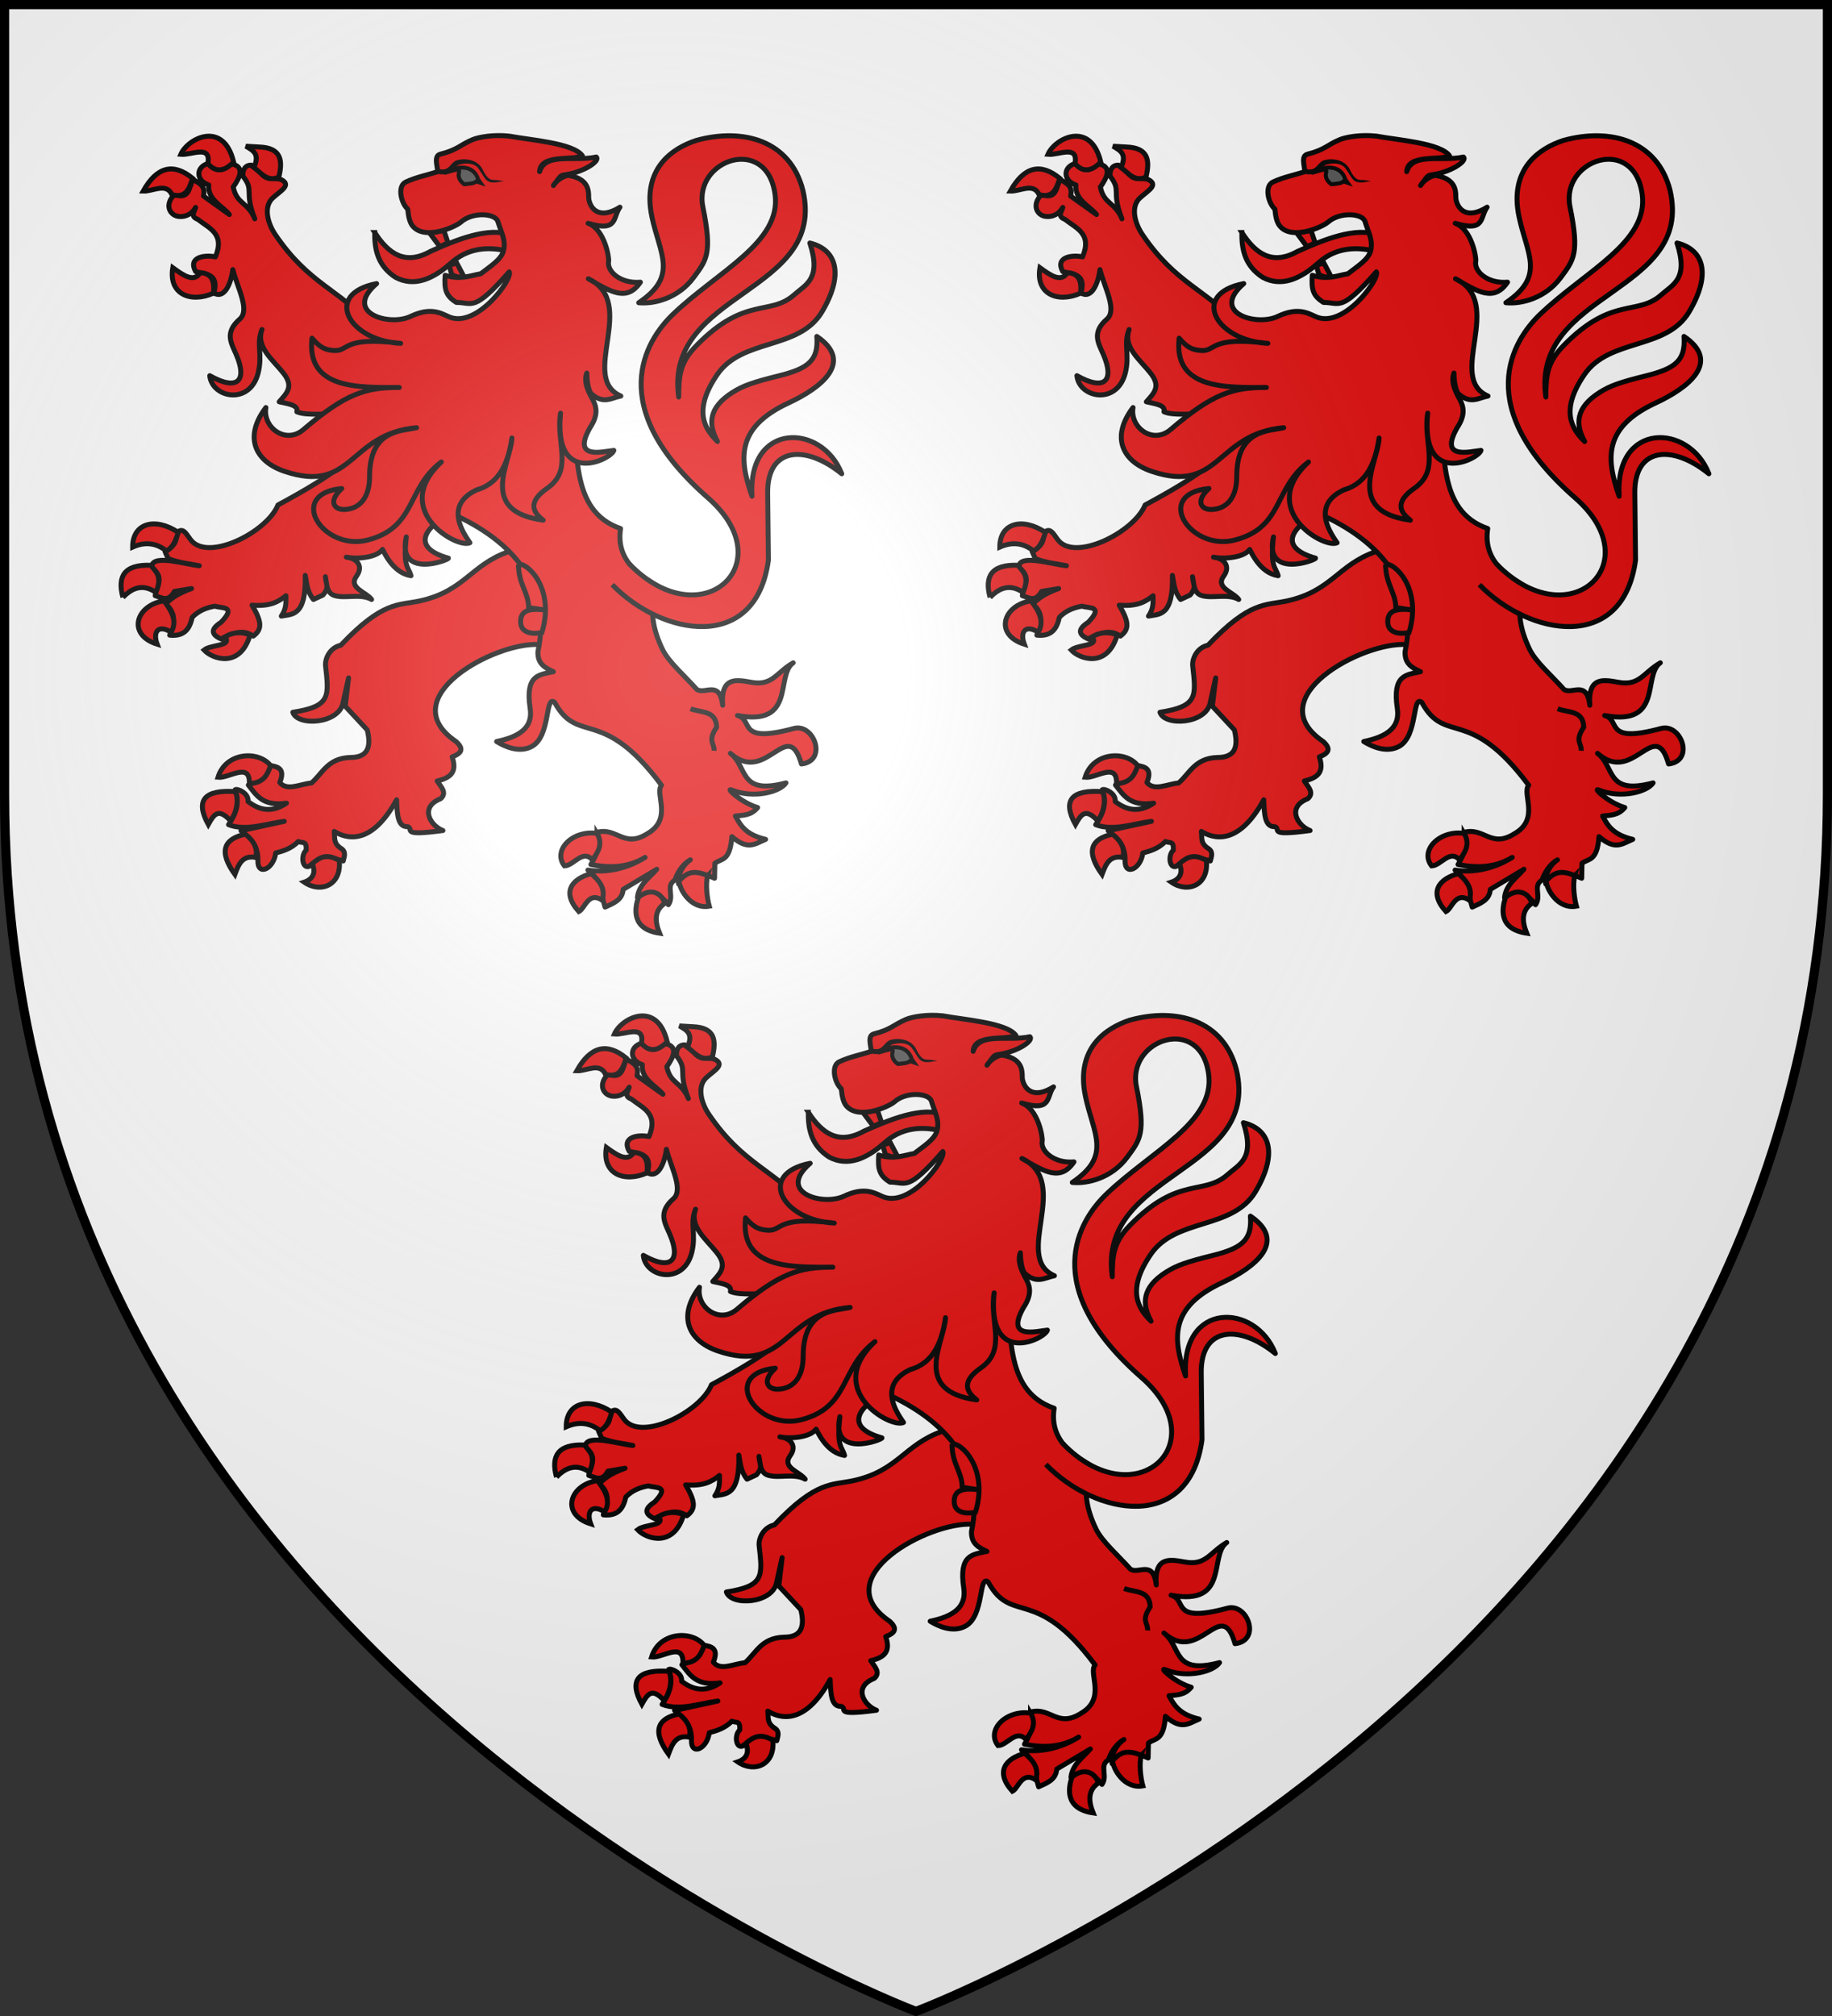 <svg xmlns="http://www.w3.org/2000/svg" xmlns:xlink="http://www.w3.org/1999/xlink" width="600" height="660" version="1.0"><rect width="100%" height="100%" fill="#333333" stroke="none"/><defs><radialGradient id="c" cx="-80" cy="-80" r="405" gradientUnits="userSpaceOnUse"><stop offset="0" style="stop-color:#fff;stop-opacity:.31"/><stop offset=".19" style="stop-color:#fff;stop-opacity:.25"/><stop offset=".6" style="stop-color:#6b6b6b;stop-opacity:.125"/><stop offset="1" style="stop-color:#000;stop-opacity:.125"/></radialGradient><path id="a" d="M-298.5-298.5h597V-40C298.5 246.31 0 358.5 0 358.5S-298.5 246.31-298.5-40v-258.5z"/></defs><use xlink:href="#a" width="600" height="660" style="fill:#fff" transform="translate(300 300)"/><g transform="translate(300 300)"><g id="b"><path d="M284.386-152.82c-.205 10.491 1.953 20.21 12.625 27.144 11.188 5.93 22.596 1.24 34.079-9.134 12.136-10.671 26.734-8.799 35.952-6.153 1.517-4.935-.345-6.94.068-10.245-13.78-5.445-33.842 3.006-49.115 9.865-15.292 8.495-25.314 1.377-33.609-11.477z" style="fill:#e20909;fill-opacity:1;stroke:#000;stroke-width:3;stroke-miterlimit:4;stroke-dasharray:none;stroke-opacity:1" transform="translate(-189.119 146.8) scale(.541)"/><path d="M365.153 40.392c-22.53 7.912-26.505 23.786-53.316 29.69-12.971 2.856-22.41-.19-47.985 26.843-6.442 1.39-9.508 7.714-9.272 12.16 2.042 18.695 3.414 24.832-19.796 28.407 2.828 8.626 27.91 7.11 30.393-5.7.388-2.003 3.365-15.083 3.365-15.083l-2.032 17.116 13.337 14.345c2.425 9.896.715 16.716-10.219 16.675-13.682.406-16.7 9.488-23.548 15.455-6.573.511-14.926 5.172-19.179-.344 3.527-8.54-1.44-9.532-5.701-10.23-1.27 5.176-6.204 8.915-13.33 11.794 4.864 6.042 8.556 13.067 23.104 10.982-8.945 6.027-16.519 4.236-23.302-1.014.645-5.047-6.529-8.023-7.799-7.12 3.074 7.945.418 14.726-3.998 21.148 10.607 4.071 22.4-.544 33.766-2.033l-26.213 5.694c4.502 4.627 10.444 7.498 10.219 17.895-.36 9.793 9.52 5.447 10.778-4.419 3.964-1.059 9.443-2.524 13.658-6.969 2.695 1.24 5.113-.752 4.813 5.287-3.72 3.254-2.183 12.63 2.748 9.251 7.516-5.934 11.307-5.201 19.656-2.743.431-2.17 1.952-5.104-.822-7.273-5.413-3.309-4.145-6.56-4.624-10.623 6.812 4.144 22.11 9.496 37.765-19.115.3 9.05.727 16.568 6.718 16.24 4.19 1.5-5.279 5.93 21.328 2.35-7.451-2.787-14.513-14.032-1.396-19.252 4.119-3.575.238-7.15-2.098-10.726 8.908-2.103 12.014-5.977 9.075-14.586 5.863-2.242 7.201-4.842 2.41-9.251-39.29-26.648 23.858-60.467 50.157-58.725l22.215-13.015-14.217-44.331-26.658 1.22z" style="fill:#e20909;fill-opacity:1;stroke:#000;stroke-width:3;stroke-linejoin:round;stroke-miterlimit:4;stroke-dasharray:none;stroke-opacity:1" transform="translate(-189.119 146.8) scale(.541)"/><path d="M183.842-194.743c-8.432 2.393-7.372 10.849.043 13.113-.859 9.03 8.812 13.07 12.505 17.934L180.695-174.9c1.5-6.645-3.044-7.767-6.294-10.064-2.567 4.414-1.823 12.498-11.305 9.175-6.318 6.384-2.608 12.622 2.486 13.23 4.411.526 8.175-1.548 10.373-5.442-.56 2.525-3.554 5.365 1.282 7.184 6.731 5.397 16.653 8.609 10.684 22.725-6.307-1.348-16.858.053-11.966 8.89 4.925 1.644 14.605.647 10.995 12.945 6.93 4.21 10.703-7.209 11.514-14.128 2.717 10.85 10.552 24.445 4.22 29.953-9.412 8.187-5.15 14.545-2.215 21.302 6.986 16.087.863 22.412-15.962 12.933 1.313 13.415 24.202 18.103 29.273-1.527 2.884-11.163-1.286-17.953 2.356-26.4-3.941 10.594 6.711 18.301 13.237 26.766 6.074 7.879 1.61 11.916-2.836 16.963 5.225 1.252 11.838 1.875 10.684 6.046 5.87 2.597 18.224.725 24.16 1.686l4.714 29.332c-9.318 8.004-24.846 17.067-40.305 25.384-6.613 16.614-43.178 34.915-53.093 20.709-3.141-4.501-4.642-6.9-8.047-4.066-.76 3.667.627 7.135-7.226 11.523l1.904 4.303c6.978 2.71 12.606 2.953 18.842 4.303-9.096-.986-27.39-6.867-28.759-.015l-.767.868c9.29 5.752 3.47 11.532 2.836 17.284 3.875 1.046 7.741 4.318 11.616-2.596l10.373-1.743c-9.865 3.597-12.295 6.349-15.734 9.211 7.724 6.852 4.468 12.876 2.525 18.99 6.803.648 11.73-1.562 13.593-10.715 4.084-4.479 9.673-6.137 13.757-6.817 4.234 1.421 13.343-.332 3.768 9.744-7.453 4.767-5.266 7.908.622 10.385 6.283-4.016 12.559-6.375 18.842-2.028 5.559-4.091 5.226-8.69-.747-18.706 11.052.878 16.014-2.109 20.521-5.725-.009 3.908.437 7.694-2.797 12.34 6.273-1.32 15.122.646 14.501-24.638.964 4.858 1.027 9.716 4.963 14.574l5.73-2.665c4.175-4.89 1.79-6.244 1.496-11.133.912 4.536.681 10.033 5.672 11.464 6.726 1.927 15.5-1.445 22.3 2.334-3.199-4.503-14.304-6.95-9.13-14.13 4.852-6.73-.872-11.037-6.171-11.485 3.645 1.078 17.752 1.097 21.934-4.67 5.55 11.361 11.67 14.973 17.22 15.918-1.56-5.62-4.892-4.855-2.836-23.488-5.743 25.668 25.782 14.051 25.485 12.854-23.458-6.635-13.83-19.19 1.632-27.134 37.854 16.699 61.021 44.309 52.563 83.679-.348 7.592 4.509 9.861 9.362 12.162-8.644 1.892-17.155 1.789-14.063 22.192 1.817 11.993-6.927 17.267-20.318 20.057 4.662 2.903 13.62 7.13 21.3 2.99 11.635-6.27 7.875-31.666 13.858-26.64 14.334 26.185 28.622 1.627 64.695 50.108-4.37 5.033 7.103 20.4-8.713 29.375-14.187 8.926-18.323-4.19-30.497-.853 1.619 7.402.72 12.591-3.574 19.452 10.949 2.06 21.88 2.249 32.828-4.303-10.752 6.672-22.935 9.516-34.615 7.682 6.505 3.663 8.097 14.836 10.373 22.404 5.011-2.332 10.517-4.22 10.956-10.74l20.357-12.162c-4.622 5.262-10.934 9.416-11.733 17.177 8.135-4.773 14.032-2.173 18.764 4.267 3.778-5.38-1.953-11.428 3.925-14.886 1.421-4.242 4.543-9.597 9.362-12.284-5.536 3.818-7.86 10.464-7.123 14.614-.64-2.003 7.441-10.183 21.78-3.455l.183-9.025c3.948-3.135 9.17-.902 10.295-16.18 9.775 8.514 13.918 4.39 20.435 1.67-11.404-2.705-14.867-7.694-18.293-14.118 5.065-.543 9.56-.368 13.471-5.133-9.826-2.875-19.846-12.29-15.729-10.621 13.522 5.482 29.473 1.028 32.866-4.303-28.826 7.648-22.863-9.64-33.643-17.888 21.797 19.48 34.649-22.776 43.006 6.437 16.108-1.865 7.508-24.733-4.545-21.48-35.062 9.462-24.063-5.1-34.168-7.86 35.644 6.678 22.79-24.153 33.722-31.876-10.471 6.103-12.524 14.04-25.195 11.82-8.586-1.433-18.844-4.048-17.482 13.869-1.865-15.486-10.66-6.3-15.656-9.567-7.622-8.526-17.132-16.668-20.809-24.302-5.076-10.539-9.219-24.472-2.357-37.916-7.24-4.674-26.408-13.538-22.987-35.152-31.454-10.765-25.337-48.446-29.198-79.447L282.946-96.27c-20.479-22.387-38.495-25.402-58.778-55.3-4.641-6.841-7.292-16.826-1.549-22.144 4.724-4.374 11.859-7.894 4.89-11.249-4.507-1.485-9.014 2.09-13.52-6.046l-4.39-2.596c-3.285-.005-5.116 2.02-5.05 6.615 7.234 9.259.478 8.683 7.225 25.89-4.277-10.316-10.929-8.745-13.067-19.275 4.221-5.941 7.36-12.657-1.695-14.083-6.674 6.672-9.729 2.657-13.17-.285z" style="fill:#e20909;fill-opacity:1;stroke:#000;stroke-width:3;stroke-linejoin:round;stroke-miterlimit:4;stroke-dasharray:none;stroke-opacity:1" transform="translate(-189.119 146.8) scale(.541)"/><path d="M438.437 47.673c43.633 45.032 93.486.12 47.674-39.941-62.81-54.927-37.999-95.057-21.043-111.22 27.242-25.97 65.663-43.409 61.65-72.475-4.99-36.143-49.561-20.98-43.682 7.732 5.786 28.257 2.176 32.095-5.639 42.658-9.254 12.509-23.927 16.19-33.22 15.24 24.167-16.247 12.749-29.334 7.978-52.085-6.095-29.065 12.335-41.376 26.905-46.147 28.222-7.763 56.768-.014 64.486 30.077 14.744 62.668-84.227 61.182-75.153 125.22.064-13.061.658-20.871 10.93-31.338 29.3-29.858 44.36-17.55 58.935-30.5 7.127-6.333 16.641-9.61 9.517-31.377 16.646 4.068 20.586 19.348 7.386 41.599-13.879 23.394-48.226 15.785-63.462 38.056-14.931 21.825-7.517 32.96.183 40.47-5.526-10.132-5.85-20.294 9.177-29.769 6.308-3.976 12.187-6.06 27.986-9.985 17.8-4.423 24.084-9.283 22.962-23.829 22.724 15.369 2.764 31.029-17.059 40.22-32.014 14.844-30.017 33.948-22.182 56.514-2.803-45.246 42.346-44.369 54.336-13.607-21.97-17.885-45.173-16.258-44.86 11.626l.458 40.567c-7.58 56.335-64.381 46.049-94.528 14.907" style="fill:#e20909;fill-opacity:1;stroke:#000;stroke-width:3;stroke-linejoin:round;stroke-miterlimit:4;stroke-dasharray:none;stroke-opacity:1" transform="translate(-189.119 146.8) scale(.541)"/><path d="M371.373 48.064c.15 12.332 5.926 16.357 6.22 26.085l11.269 1.682c-9.251-1.44-16.084-.69-16.156 6.452-.352 6.752 6.223 8.412 12.884 6.914 8.13-26.826-9.176-42.709-14.217-41.133z" style="fill:#e20909;fill-opacity:1;stroke:#000;stroke-width:3;stroke-miterlimit:4;stroke-dasharray:none;stroke-opacity:1" transform="translate(-189.119 146.8) scale(.541)"/><path d="M475.56 135.359c6.178 2.504 15.525.787 15.774 11.184-5.705 8.543-1.178 9.593-1.556 14.235" style="opacity:.98;fill:none;fill-opacity:1;stroke:#000;stroke-width:3;stroke-miterlimit:4;stroke-dasharray:none;stroke-opacity:1" transform="translate(-189.119 146.8) scale(.541)"/><g style="fill:#e20909"><path d="M828.018 186.74c-13.82 6.043-27.245.561-24.555-15.454 6.568 4.735 12.686 9.137 16.626 3.044 5.688.234 9.047 3.454 7.93 12.41zM802.95 127.031c-3.537-7.426-11.437-1.875-17.393-2.107 8.263-14.803 18.254-17.275 29.928-7.727-2.034 6.026-3.863 12.314-12.534 9.834zM808.322 102.68c6.403.636 18.51-6.186 16.371 5.62 4.844 5.575 10.078 4.72 15.603-.937-6.06-25.406-27.664-14.525-31.974-4.683zM852.574 110.64c3.55-8.067-.098-10.077-4.86-12.877l7.93.468c13.867.447 14.36 8.545 12.022 18.264-7.023 3.063-10.621-2.492-15.092-5.854z" style="fill:#e20909;fill-opacity:1;stroke:#000;stroke-width:3;stroke-miterlimit:4;stroke-dasharray:none;stroke-opacity:1" transform="translate(-536.085 -17.023) scale(.541)"/></g><g style="fill:#e20909"><path d="M799.626 342.685c-5.852-4.625-12.566-5.83-20.464-2.342-.056-14.538 13.622-18.222 27.626-8.897-1.412 4.639-3.066 9.057-7.162 11.239zM773.28 370.783c-3.419-12.474.547-20.053 16.881-19.435 2.937 3.872 7.292 6.562 3.07 16.391-7.79-5.24-14.203-2.924-19.952 3.044zM798.09 372.89c4.946 6.322 8.193 12.644 4.35 18.967-8.001-5.031-11.16.056-8.442 7.258-18.46-5.81-12.894-23.612 4.093-26.225zM834.925 394.666c5.494-3.163 10.533-2.989 15.347-1.17-5.978 20.376-22.706 14.734-27.881 9.132 4.344-3.472 17.501-2.217 12.534-7.962z" style="fill:#e20909;fill-opacity:1;stroke:#000;stroke-width:3;stroke-miterlimit:4;stroke-dasharray:none;stroke-opacity:1" transform="translate(-536.085 -17.023) scale(.541)"/></g><g style="fill:#e20909"><path d="M862.664 472.577c-7.188-9.211-27.082-8.293-31.832 7.086 6.816.68 19.456-9.608 19.006 3.82 8.305-.468 10.708-4.693 12.826-10.906z" style="fill:#e20909;fill-opacity:1;stroke:#000;stroke-width:3;stroke-linejoin:miter;stroke-miterlimit:4;stroke-dasharray:none;stroke-opacity:1" transform="translate(-536.085 -17.023) scale(.541)"/><path d="M838.453 505.987c-7.478-8.031-10.06-3.885-13.504 2.243-8.187-14.961-2.04-21.175 16.37-19.903 2.197 4.713 1.025 12.246-2.866 17.66zM847.459 514.084c-13.091 2.806-16.482 10.313-6.395 24.351 2.187-5.864 4.356-11.75 12.534-10.302 1.483-4.79-.707-9.68-6.14-14.05zM887.874 531.88c2.56 5.972-.09 9.655-4.86 11.238 9.901 6.854 22.754 1.966 21.23-13.112-7.109-4.021-11.075-2.607-16.37 1.873z" style="fill:#e20909;fill-opacity:1;stroke:#000;stroke-width:3;stroke-miterlimit:4;stroke-dasharray:none;stroke-opacity:1" transform="translate(-536.085 -17.023) scale(.541)"/></g><g style="fill:#e20909"><path d="M1060.277 513.615c3.647 6.117 1 11.122-2.813 15.923-6.094-6.431-11.19 3.576-16.883 3.746-7.364-9.437 4.845-21.822 19.696-19.669zM1063.602 554.123c.898-4.801 1.243-9.466-6.906-16.156-11.329 3.055-18.268 10.955-7.418 22.947 3.764-1.828 5.655-12.549 14.324-6.79zM1085.345 552.25c7.949-6.469 14.594-1.902 15.859 3.747-5.95 4.148-6.17 10.254-3.07 18.03-17.188-2.611-15.061-14.877-12.79-21.777zM1127.295 539.138c-1.437 5.246-.349 13.895.941 18.517-11.056 1.957-17.877-9.844-18.335-15.24 4.608-5.116 8.694-6.899 17.394-3.277z" style="fill:#e20909;fill-opacity:1;stroke:#000;stroke-width:3;stroke-miterlimit:4;stroke-dasharray:none;stroke-opacity:1" transform="translate(-536.085 -17.023) scale(.541)"/></g><path d="m338.667-125.607-4.698-8.865-4.575 1.582 1.655 5.65c4.28 1.85 3.995 1.099 7.618 1.633zM317.614-152.524l8.605-1.565 2.529 7.523-4.981 2.283-6.153-8.24z" style="fill:#e20909;fill-opacity:1;stroke:#000;stroke-width:3;stroke-miterlimit:4;stroke-dasharray:none;stroke-opacity:1" transform="translate(-189.119 146.8) scale(.541)"/><path d="M358.912-159.507c-1.535-5.026-15.265-5.892-22.317.337-3.54 3.127-22.322 11.377-29.432 2.193-1.488-1.92-2.419-5.293-2.808-9.993-4.02-3.553-6.518-13.945-1.154-16.43 6.361-2.949 12.83-4.146 19.244-6.218-.051-3.555-2.497-9.572 1.675-10.621 10.543-2.653 11.912-5.634 19.55-8.808 3.62-1.505 12.567-3.173 22.21-2.1 12.945 2.427 38.62 4.169 44.194 11.862-6.12 3.122-25.338-1.139-25.903 9.61 3.519-11.813 21.316-5.934 34.324-8.848 2.599 2.386-7.623 9.204-18.998 10.745-3.078.417-2.854 1.186-6.953 6.515 1.835-3.31 7.232-6.472 9.53-6.06 13.89 2.494 11.36 11.859 11.933 14.583 1.417 6.754 7.349 11.798 18.825 4.58-4.498 6.105-.908 15.255-19.295 9.756 10.081 3.603 12.82 20.964 12.43 22.94-1.225 6.181 7.273 13.753 19.243 12.694-8.194 12.08-17.926 5.854-31.51-2.072 30.476 14.51-5.88 59.873 19.675 70.97-5.802 1.11-10.566 5.157-17.849-1.323-1.319-1.173-2.72-6.252-2.759-12.593-2.45 6.123 2.301 13.615 3.838 16.593 2.205 4.274 2.962 9.172-1.908 16.494-11.134 19.629 7.463 14.474 14.433 13.73-1.482 5.425-36.784 22.65-32.262-22.538-2.952 17.787 7.92 34.125-7.918 45.335-12.09 8.327-9.006 14.502-2.587 19.44-39.917-5.433-19.49-34.942-18.921-49.75-2.148 14.163-6.951 27.27-21.225 31.346-18.659 8.654-10.028 23.851-4.2 32.052-7.657 3.928-48.498-19.83-17.308-48.89-21.292 15.983-15.044 39.615-44.622 47.253-26.952 6.96-49.555-27.89-15.657-31.192-8.286 7.545-4.958 13.066 1.98 12.694 9.378-.503 14.87-7.81 14.847-19.898-.056-28.907 19.847-27.466 28.453-29.582-41.018 3.532-38.487 40.463-80.03 26.367-17.515-5.943-24.875-20.505-11.198-38.577-2.051 11.982 11.928 22.57 22.736 13.328 25.558-21.851 37.793-25.555 58.02-25.47-25.331.107-56.251.955-52.847-29.824 4.571 5.172 7.244 7.03 13.186 7.457 9.504.685 4.932-8.897 40.51-4.316-31.42-1.572-47.268-29.791-14.574-36.185-20.533 17.728 7.613 25.997 20.5 19.897 11.897-5.63 17.927-2.258 22.98.078 16.93 7.826 39.255-23.084 36.796-27.085-21.635 24.668-22.075 18.505-32.013 18.514-6.356-4.034-7.376-7.645-6.781-16.409 9.36 2.921 15.143.157 21.57-.948 5.946-4.628 12.586-8.643 13.85-14.178 1.408-6.17-1.566-11.116-3.503-17.455z" style="fill:#e20909;fill-opacity:1;stroke:#000;stroke-width:3;stroke-linejoin:round;stroke-miterlimit:4;stroke-dasharray:none;stroke-opacity:1" transform="translate(-189.119 146.8) scale(.541)"/><path d="M327.164-189.168c7.09-4.143 17.119-4.942 19.891 4.333l1.369 1.942-2.562-.858c-1.392 1.22-3.382 1.256-5.172 1.51l-2.088.22c-2.686-1.74-3.996-4.689-3.231-6.928 1.324-3.878-6.148-.28-8.207-.22z" style="fill:#555;fill-opacity:1;stroke:#000;stroke-width:2.4" transform="translate(-189.119 146.8) scale(.541)"/><path d="M334-196.538c-3.39 1.286-3.899 4.673-7.438 5.5-1.524.166-2.906-.125-2.906-.125l-.594 2.938s1.754.38 3.813.156c4.17.04 5.115-4.03 8.219-5.688 3.865-1.157 8.66-1.456 11.625 1.625 2.968 3.953 4.266 7.28 6.302 8.308 2.97 1.499 6.417.227 9.626-.1l-3.178-.458c-3.493-.82-5.743 1.691-9.73-6.508-3.026-6.225-10.716-7.043-15.74-5.648z" style="fill:#000;fill-opacity:1;stroke:none;stroke-width:3;stroke-linecap:round;stroke-linejoin:round;stroke-miterlimit:4;stroke-dasharray:none;stroke-opacity:1" transform="translate(-189.119 146.8) scale(.541)"/></g><use xlink:href="#b" width="600" height="660" transform="translate(142 -288)"/><use xlink:href="#b" width="600" height="660" transform="translate(-142 -288)"/></g><use xlink:href="#a" width="600" height="660" style="fill:url(#c)" transform="translate(300 300)"/><use xlink:href="#a" width="600" height="660" style="fill:none;stroke:#000;stroke-width:3" transform="translate(300 300)"/></svg>